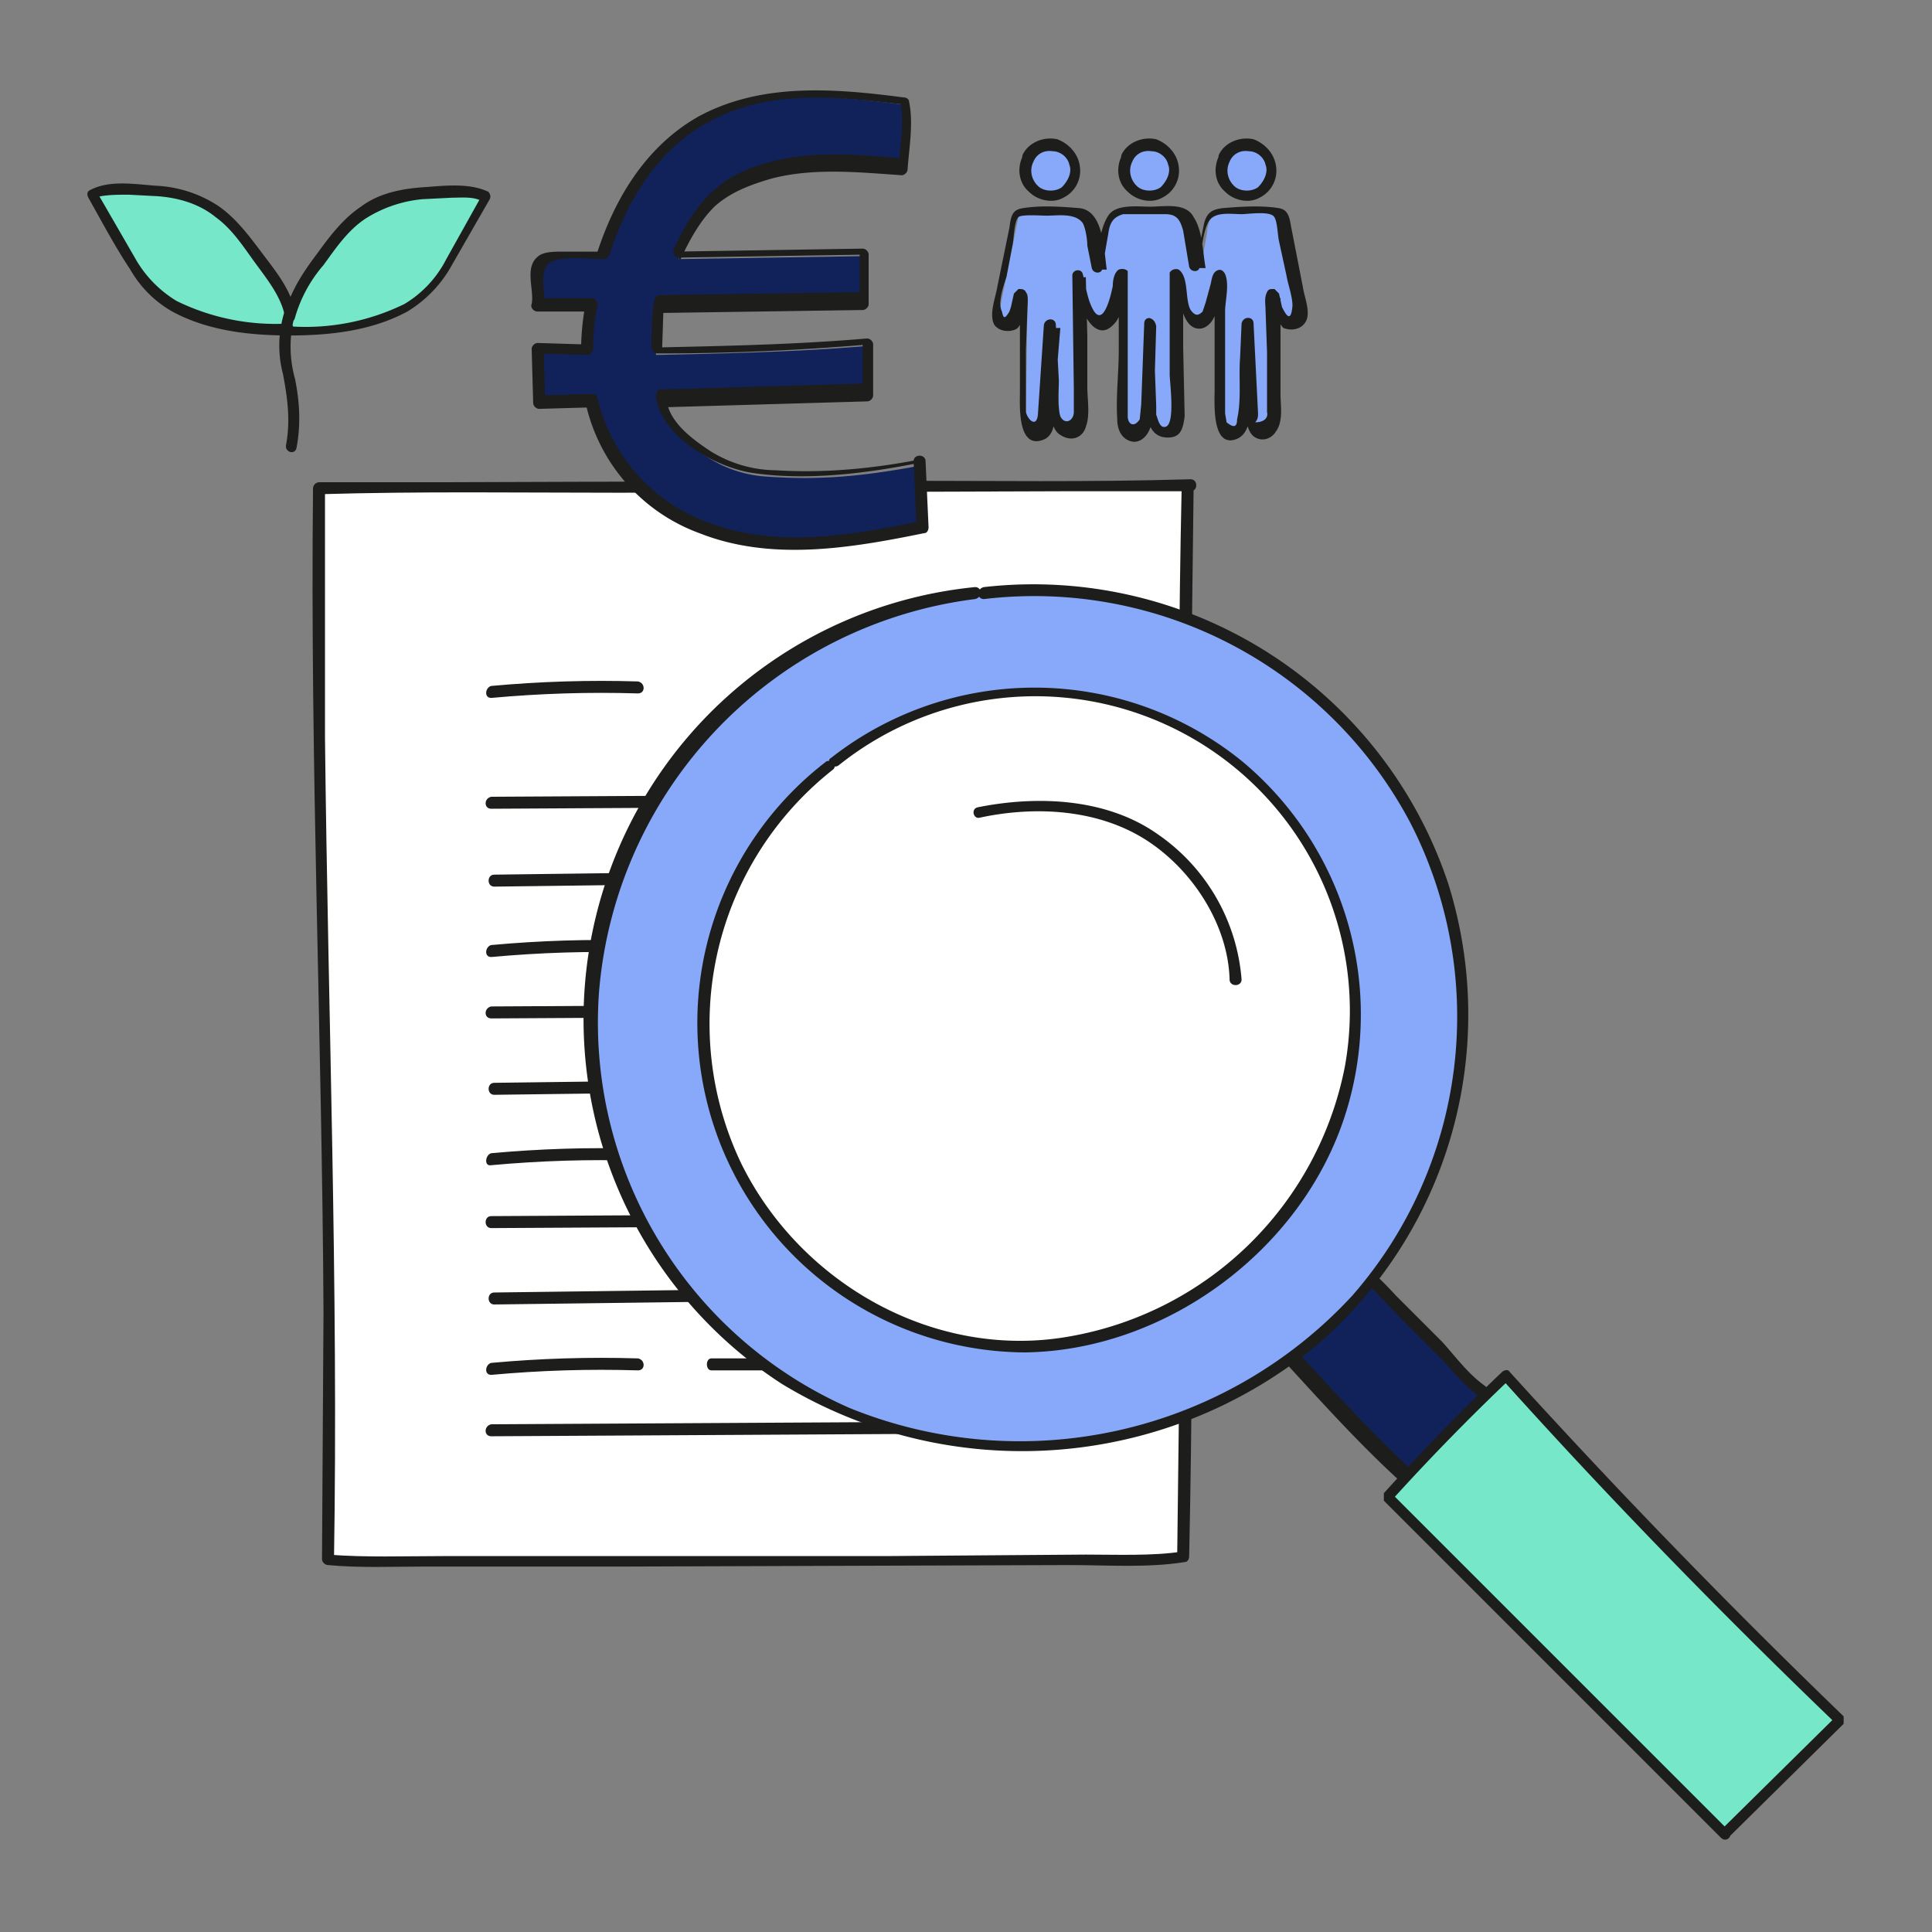 <?xml version="1.0" encoding="UTF-8"?>
<svg xmlns="http://www.w3.org/2000/svg" version="1.1" id="Calque_1" x="0" y="0" viewBox="0 0 129 129" style="enable-background:new 0 0 129 129" xml:space="preserve">
  <rect x="0" y="0" width="129" height="129" fill="#808080" stroke="none"/>
  <style>.st0{fill:#88a9fa}.st1{fill:#1d1d1b}.st2{fill:#76e8c9}.st3{fill:#fff}.st4{fill:#102259}</style>
  <path class="st0" d="m76.8 21.6.2 5.5.2 1.2c.1.4.7.5 1.1.4.5-.1.5-.7.5-1.2l-.1-9.1c.1-.4.3.6.3.8.1.6.4 2.4 1.2 2.3l.4-.2.4-1 .3-1.2c.1-.2.3-1.2.3-.8l-.1 9.1c0 .5.2 1.3.6 1.4.5.1.8-.2.9-.5l.2-1.1.2-5.7.3 6.2.3.9c.3.4.8.2 1.1-.1.3-.4.3-.9.2-1.3l-.1-6.4c0-.4-.1-1.4.1-1.2l.4 1.5c.1.5.9.5 1.2.2.2-.3.1-.6.1-.9l-1.2-5.9-.1-.3-.3-.1a24 24 0 0 0-3.8 0c-.2 0-.5 0-.6.2-.2.3-.4.8-.4 1.2l-.4 2.3v.1-.1l-.4-2.3-.4-1.2c-.1-.2-.4-.2-.6-.2l-2-.1-1.8.1c-.2 0-.5 0-.6.2-.2.3-.4.8-.4 1.2l-.4 2.3v.1-.1l-.4-2.3-.4-1.2c-.1-.2-.4-.2-.6-.2a24 24 0 0 0-3.8 0l-.3.1-.1.3-1.2 5.9c-.1.3-.1.7.1.9.3.4 1.1.3 1.2-.2l.4-1.5c.2-.2.1.8.1 1.2l-.1 6.4c0 .5 0 1 .2 1.3.3.4.8.5 1.1.1.2-.2.2-.6.2-.9 0-1.9.4-6.1.4-6.1a144.4 144.4 0 0 0 .4 6.7c.2.3.6.5.9.4.4-.1.5-.7.5-1.2l-.1-9.1.2 1.1s.4 2 1.2 2.1c.2 0 .5-.3.6-.4l.3-.7.3-1.2c.1-.2.3-1.2.3-.8l-.1 9.1c0 .5 0 1.1.5 1.3.5.2.8-.2 1-.5.2-.3.2-1.2.2-1.2l.2-5.6"></path>
  <path class="st1" d="m76.4 21.6.1 3.5c0 1 0 2.1.2 3.1.2.7.7 1.1 1.5 1 .7-.1.8-.7.9-1.4l-.1-4.6V21c0-.7-.2-1.9 0-2.6l-.6.2.4 1.8c.2.5.4 1.3 1 1.5.6.2 1.1-.3 1.3-.8l.4-1.4.2-1-.6-.2c.2.5 0 1.4 0 1.9v5.7c0 .8-.2 3.9 1.5 3.2 1.2-.5.9-2.9.9-3.9l.2-3.7h-.8l.2 3.4.1 2.4c0 .6.1 1.4.6 1.7.5.3 1.1.1 1.4-.4.5-.7.3-1.7.3-2.5v-6.4l-.4.2c-.1 0 .2 1.5.6 1.8.5.2 1.1.1 1.4-.3.5-.6 0-1.7-.1-2.4l-.8-4.1c-.1-.6-.2-1.1-.8-1.2-1.2-.2-2.6-.1-3.8 0-.7.1-1 .3-1.2 1l-.6 3h.7c-.2-1.1-.2-2.5-.8-3.4-.5-1-2-.7-2.9-.7-.8 0-2.3-.2-2.8.6-.6.9-.7 2.5-.8 3.6h.7c-.2-1.3-.2-3.9-1.8-4.1-1.2-.1-2.6-.2-3.8 0-.7.1-.8.5-.9 1.3l-.8 3.9c-.1.7-.6 1.9-.2 2.6.3.4.9.5 1.4.3.5-.2.8-1.8.7-1.8l-.4-.2c.1.2 0 .6 0 .8v5.4c0 .8-.2 4 1.7 3.1.5-.3.6-.9.6-1.4l.1-2.4.3-3.6H70l.2 4.9c0 .8-.1 1.9.7 2.3.7.4 1.4.1 1.6-.6.3-.8.1-1.8.1-2.7v-3.4l-.1-3.9-.7.1c.2 1 .4 2.5 1.2 3.2.6.5 1.1.2 1.5-.3.3-.4.4-.9.5-1.4l.3-1.3-.6-.2c.2.6 0 1.7 0 2.4v2.4c0 1.5-.2 3.1-.1 4.6 0 .7.3 1.4 1.1 1.5.7 0 1.1-.7 1.2-1.3.2-1 .1-2 .2-3l.1-3.4c-.1-.7-.8-.7-.8-.2l-.2 5.4-.1 1c-.4.6-.8.3-.8-.2v-9.7c-.1-.1-.3-.2-.6-.1-.3.2-.4.7-.4 1.1-.1.5-.6 2.8-1.3 1.6-.4-.7-.5-1.6-.7-2.4-.1-.4-.7-.3-.7.1l.1 7.6v1.5c0 .6-.6.9-.9.3-.2-.6-.1-1.7-.1-2.4l-.2-3.7c0-.5-.7-.5-.8 0l-.4 6c-.1.9-.7.3-.8-.2v-4.2l.1-2.6c0-.4.1-.9-.1-1.2-.1-.2-.3-.2-.4-.2H68l-.3.3-.2.9-.1.3c-.3.5-.4.5-.5 0-.3-.6.1-1.7.3-2.3l.4-2.1c.1-.4.1-1.6.4-1.9.2-.2 1.5-.1 1.9-.1.7 0 1.9-.2 2.4.5.2.4.3 1.1.3 1.5l.3 1.5c.1.4.7.4.7 0l.4-2.3c.1-.7.3-1.1 1-1.3h2.8c.8 0 1 .4 1.2 1.1l.4 2.4c.1.4.7.4.7 0 .1-.9.2-2.3.6-3 .4-.7 1.5-.5 2.2-.5.4 0 1.7-.2 2.1.1.3.2.3 1.3.4 1.7l.5 2.3c.1.6.4 1.4.4 2-.1 1.3-.5.5-.7.1l-.2-.9-.3-.3H85c-.2 0-.3 0-.4.2-.2.4-.1.8-.1 1.2l.1 2.8v4c.1.4-.2.7-.8.7.2-.2.2-.4.2-.6l-.3-6c0-.5-.7-.5-.8 0l-.1 2.3c-.1 1.3.1 2.8-.2 4.1 0 .5-.2.6-.7.2l-.1-.6v-6.8c0-.7.3-1.8 0-2.5-.1-.2-.3-.4-.6-.2s-.3.7-.4 1l-.3 1.1-.2.6c-.3.3-.5.3-.8-.1-.4-.7-.1-2.2-.8-2.7a.5.5 0 0 0-.6.2V25c0 .5.4 3.4-.3 3.5-.4.1-.5-.6-.6-.8v-.6l-.2-5.4c.1-.6-.6-.6-.6-.1z"></path>
  <path class="st0" d="M68.7 10.6c.2-.5.7-.8 1.3-.9.5-.1 1.1.1 1.5.6.4.4.5 1 .3 1.5l-.3.6-.5.5c-.4.2-.9.3-1.3.2-.5-.1-.9-.5-1.1-.9s-.1-1.1.1-1.6"></path>
  <path class="st1" d="M69 10.8c.2-.5.7-.8 1.3-.7.5 0 1 .4 1.1.9.2.5-.1 1.1-.5 1.5-.4.3-1.1.3-1.5 0-.5-.4-.7-1.1-.4-1.7.1-.2 0-.4-.2-.5-.2-.1-.4 0-.5.1-.4.8-.3 1.8.4 2.4.6.6 1.6.8 2.3.4a2 2 0 0 0 1.1-2.1c-.1-.8-.7-1.5-1.5-1.8-.9-.2-1.9.2-2.3 1-.1.2 0 .4.1.5.3.3.5.2.6 0z"></path>
  <path class="st0" d="M75.3 10.6c.2-.5.7-.8 1.3-.9.5-.1 1.1.1 1.5.6.4.4.5 1 .3 1.5l-.3.6-.5.5c-.4.2-.9.3-1.3.2-.5-.1-.9-.5-1.1-.9-.2-.5-.2-1.1.1-1.6"></path>
  <path class="st1" d="M75.6 10.8c.2-.5.7-.8 1.3-.7.5 0 1 .4 1.1.9.2.5-.1 1.1-.5 1.5-.4.3-1.1.3-1.5 0-.5-.4-.7-1.1-.4-1.7.1-.2 0-.4-.2-.5-.2-.1-.4 0-.5.1-.4.8-.3 1.8.4 2.4.6.6 1.6.8 2.3.4a2 2 0 0 0 1.1-2.1c-.1-.8-.7-1.5-1.5-1.8-.9-.2-1.9.2-2.3 1-.1.2 0 .4.1.5.2.3.5.2.6 0z"></path>
  <path class="st0" d="M81.8 10.6c.2-.5.7-.8 1.3-.9.5-.1 1.1.1 1.5.6.4.4.5 1 .3 1.5l-.3.6-.5.5c-.4.2-.9.3-1.3.2-.5-.1-.9-.5-1.1-.9s-.1-1.1.1-1.6"></path>
  <path class="st1" d="M82.1 10.8c.2-.5.7-.8 1.3-.7.5 0 1 .4 1.1.9.2.5-.1 1.1-.5 1.5-.4.3-1.1.3-1.5 0-.5-.4-.7-1.1-.4-1.7.1-.2 0-.4-.2-.5-.2-.1-.4 0-.5.1-.4.8-.3 1.8.4 2.4.6.6 1.6.8 2.3.4a2 2 0 0 0 1.1-2.1c-.1-.8-.7-1.5-1.5-1.8-.9-.2-1.9.2-2.3 1-.1.2 0 .4.1.5.3.3.5.2.6 0z"></path>
  <path class="st2" d="M19.3 22c3.2 0 7.3-.5 9.5-2.9.6-.7 1-1.4 1.5-2.2l2.2-3.9c-.7-.4-1.5-.4-2.2-.3-2 .1-4 .2-5.7 1.2-1.2.8-2.1 1.9-3 3.1-.9 1.2-1.8 2.5-2.1 4"></path>
  <path class="st1" d="M19.3 22.4c2.7 0 5.5-.3 7.9-1.6A8.3 8.3 0 0 0 30 18l2.7-4.7c.1-.2 0-.4-.1-.5-1.3-.6-2.9-.4-4.3-.3-1.5.1-3 .4-4.2 1.3-1.2.8-2.1 2-2.9 3.1-.9 1.2-1.8 2.5-2.2 4.1-.1.5.6.7.7.2a9.2 9.2 0 0 1 1.9-3.5c.8-1.1 1.6-2.3 2.8-3.1a8.6 8.6 0 0 1 3.8-1.3l2-.1c.7 0 1.5-.1 2.1.3l-.1-.5-2.4 4.3a7.4 7.4 0 0 1-2.8 3 15 15 0 0 1-7.5 1.5c-.7-.2-.7.6-.2.6z"></path>
  <path class="st2" d="M19.3 22c-3.2 0-7.3-.5-9.4-2.9-.6-.7-1-1.4-1.5-2.2L6.2 13c.7-.4 1.5-.4 2.2-.3 2 .1 4 .2 5.7 1.2 1.2.8 2.1 1.9 3 3.1.9 1.2 2 2.5 2.3 4"></path>
  <path class="st1" d="M19.3 21.6a15 15 0 0 1-7.5-1.5A7.8 7.8 0 0 1 9 17.2l-2.6-4.5-.1.5C7 13 7.8 13 8.6 13l1.9.1c1.4.1 2.8.5 3.9 1.4 1.1.8 1.8 1.9 2.6 3s1.7 2.2 2 3.5c.1.5.8.3.7-.2-.3-1.5-1.3-2.7-2.2-3.9-.9-1.2-1.8-2.4-3-3.2a8.3 8.3 0 0 0-4.1-1.3c-1.4-.1-3.1-.4-4.4.3-.2.1-.2.3-.1.5.9 1.6 1.8 3.3 2.8 4.8a7.5 7.5 0 0 0 2.8 2.8c2.4 1.3 5.2 1.6 7.9 1.6.3 0 .3-.8-.1-.8z"></path>
  <path class="st1" d="M19 20.8a7.5 7.5 0 0 0-.1 4.2c.3 1.6.5 3.1.2 4.7-.1.5.6.7.7.2.3-1.6.2-3.1-.1-4.6a7.9 7.9 0 0 1 0-4.3c.2-.4-.6-.6-.7-.2z"></path>
  <path class="st3" d="M79.2 32.5c-.6 26.3.2 45.2-.4 71.5-2.5.4-54.6.5-57.1.2.5-26.3-.9-45-.6-71.6l58.1-.1"></path>
  <path class="st1" d="M78.9 32.5c-.4 18.3-.1 36.6-.1 55l-.2 16.5.3-.4c-1.9.3-4.4.2-6.4.2l-13.4.1H29.6c-2.6 0-5.2.1-7.7-.1l.4.4c.3-18.3-.4-36.6-.6-54.9V32.6l-.4.4c6.7-.2 13.4-.1 20.1-.1l30.1-.1h8c.5 0 .5-.8 0-.8-6.7.2-13.4.1-20.1.1l-30.1.1h-8c-.2 0-.4.2-.4.4-.2 18.4.6 36.7.7 55l-.1 16.5c0 .2.2.4.4.4 2.1.2 4.3.1 6.5.1h13.3l29.7-.1c2.5 0 5.2.2 7.7-.2.2 0 .3-.2.3-.4.4-18.3.1-36.6.1-55l.2-16.5c-.1-.4-.8-.4-.8.1z"></path>
  <path class="st1" d="m32.8 95.9 35.7-.2c.5 0 .5-.8 0-.8l-35.7.2c-.5.1-.5.8 0 .8zm0-4.1c3.3-.3 6.5-.4 9.8-.3.5 0 .5-.7 0-.8-3.3-.1-6.5 0-9.8.3-.4.1-.5.8 0 .8zm14.7-.3h20.8c.5 0 .5-.8 0-.8H47.5c-.4 0-.4.8 0 .8zm20.6-5.6L60 86c-.5 0-.5.8 0 .8l8.1-.1c.5-.1.5-.8 0-.8zm-11.7.1-23.4.3c-.5 0-.5.8 0 .8l23.4-.3c.5 0 .5-.8 0-.8zm-23.6-4 35.7-.2c.5 0 .5-.8 0-.8l-35.7.2c-.5 0-.5.8 0 .8zm0-4.2c3.3-.3 6.5-.4 9.8-.3.5 0 .5-.7 0-.8-3.3-.1-6.5 0-9.8.3-.4.1-.5.9 0 .8zm14.7-.3h20.8c.5 0 .5-.8 0-.8H47.5c-.4.1-.4.8 0 .8zm20.6-5.6L60 72c-.5 0-.5.8 0 .8l8.1-.1c.5-.1.5-.8 0-.8zm-11.7.1-23.4.3c-.5 0-.5.8 0 .8l23.4-.3c.5 0 .5-.8 0-.8zm-23.6-4 35.7-.2c.5 0 .5-.8 0-.8l-35.7.2c-.5.1-.5.8 0 .8zm0-4.1c3.3-.3 6.5-.4 9.8-.3.5 0 .5-.7 0-.8-3.3-.1-6.5 0-9.8.3-.4.1-.5.8 0 .8zm14.7-.4h20.8c.5 0 .5-.8 0-.8H47.5c-.4.1-.4.8 0 .8zm20.6-5.6L60 58c-.5 0-.5.8 0 .8l8.1-.1c.5 0 .5-.8 0-.8zm-11.7.2-23.4.3c-.5 0-.5.8 0 .8l23.4-.3c.5-.1.5-.8 0-.8zM32.8 54l35.7-.2c.5 0 .5-.8 0-.8l-35.7.2c-.5.1-.5.8 0 .8zm0-7.4c3.3-.3 6.5-.4 9.8-.3.5 0 .5-.7 0-.8-3.3-.1-6.5 0-9.8.3-.4.1-.5.8 0 .8zm14.7 3h20.8c.5 0 .5-.8 0-.8H47.5c-.4 0-.4.8 0 .8zM68.1 44l-8.1.1c-.5 0-.5.8 0 .8l8.1-.1c.5-.1.5-.8 0-.8z"></path>
  <path class="st4" d="M61.4 31.1c-3.8.7-6.7 1-10.5.7a8.2 8.2 0 0 1-3.7-1.3c-1.3-.8-2.7-2-3.1-3.6l12.5-.4h1.3v-3.4c-4.7.4-9.4.5-14.1.6v-1.6l.2-1.5 12.7-.2h1.1v-3.3l-12.5.2.8-1.6a7 7 0 0 1 3.3-3.3c3.7-1.6 7.1-1.3 11-1l.2-4-.2-.4c-2.3-.3-4.7-.6-7.1-.5-2.4.1-4.7.7-6.8 1.9a16 16 0 0 0-6.3 8.8h-3c-.3 0-.6 0-.9.2-.5.3-.5.9-.5 1.5.1.5.2 1.1 0 1.6h3.6l-.1.3-.2 2.7-3.3-.1.1 3.6 3.5-.1c.1.7.3 1.4.6 2 1.7 4.1 5.6 6.5 9.5 7.2 3.9.7 8 0 11.9-.8.2-1.3.1-2.7 0-4.2z"></path>
  <path class="st1" d="M61.3 30.7c-3.1.6-6.3.9-9.5.7a8.4 8.4 0 0 1-4.4-1.3c-1.2-.8-2.7-1.9-2.9-3.4l-.4.5 13.8-.4c.2 0 .4-.2.4-.4V23c0-.2-.2-.4-.4-.4-4.7.4-9.4.5-14.1.6l.4.4.1-3-.4.3 13.7-.2c.2 0 .4-.2.4-.4V17c0-.2-.2-.4-.4-.4l-12.5.2.3.6c.6-1.3 1.3-2.6 2.3-3.6 1.1-1 2.5-1.5 3.9-1.9 2.8-.7 5.7-.4 8.6-.2.2 0 .4-.2.4-.4.1-1.4.4-3.1.1-4.5 0-.2-.2-.3-.4-.3-4.6-.6-9.5-1-13.7 1.3-3.5 2-5.6 5.5-6.8 9.3l.4-.3h-2.6c-.5 0-1.1 0-1.5.2-1.2.7-.4 2.3-.6 3.3-.1.2.1.5.4.5h3.6l-.4-.5c-.2 1-.3 2.1-.3 3.1l.4-.4-3.3-.1c-.2 0-.4.2-.4.4l.1 3.6c0 .2.2.4.4.4l3.5-.1-.4-.3a12 12 0 0 0 7.6 8.7c4.8 1.9 10.1 1 15 0 .2 0 .3-.2.3-.4l-.2-4.4c0-.5-.8-.5-.8 0l.2 4.4.3-.4c-4.5.9-9.4 1.8-13.9.2a11.7 11.7 0 0 1-7.7-8.4c0-.2-.2-.3-.4-.3l-3.5.1.4.4-.1-3.6-.4.4 3.3.1c.2 0 .4-.2.4-.4 0-1 .1-2 .3-2.9 0-.2-.1-.5-.4-.5h-3.6l.4.5c.2-.9-.5-2.6.7-3 .9-.3 2.3-.1 3.3-.1.2 0 .3-.1.4-.3 1.2-3.7 3.3-7.2 6.9-9 4-2.1 8.6-1.5 12.9-1l-.4-.3c.3 1.3 0 3-.1 4.3l.4-.4c-3.2-.3-6.5-.6-9.6.4-3 .9-4.5 2.8-5.8 5.6-.1.2 0 .6.3.6l12.5-.2-.4-.4v3.3l.4-.4-13.7.2c-.2 0-.3.1-.4.3-.2 1.1-.2 2.1-.2 3.2 0 .2.2.4.4.4 4.7 0 9.4-.2 14.1-.6l-.4-.4V26l.4-.4-13.8.4c-.3 0-.4.2-.4.5.4 2.8 4.2 4.8 6.6 5.1 3.6.5 7.5 0 11-.7.6.5.4-.3-.1-.2z"></path>
  <path class="st4" d="m84.2 88.6 6.2 6.6 2.3 2.4c1.7 1.7 3.6 3.3 5.6 4.7a133 133 0 0 1 5.6-5c-.9-1.4-2.5-2-3.6-3.2L97.8 92c-1-1-1.6-1.9-2.7-2.8l-2-2-3.7-3.5c-.1-.1-.3-.3-.5-.3l-.4.1c-2.1 1.1-4.3 2.4-5.1 4.6"></path>
  <path class="st1" d="M83.9 88.9c4.5 4.8 8.8 10 14.2 13.7.1.1.3.1.5-.1a133 133 0 0 1 5.6-5l.1-.5c-.6-.9-1.5-1.5-2.3-2.2l-2.9-2.3c-1.1-.8-1.9-1.9-2.8-2.9l-3.1-3.1c-1-1.1-2.1-2.1-3.3-3.1-.8-.7-1.2-.5-2.1 0-2 1.1-3.9 2.4-4.7 4.5-.2.4.5.6.7.2.5-1.1 1.3-2 2.3-2.8.7-.5 1.7-1.3 2.5-1.5.9-.3 2.3 1.5 2.9 2.1l2.6 2.7 2.4 2.4c.7.8 1.3 1.5 2.1 2.1l2.5 2c.9.7 1.9 1.3 2.6 2.2l.1-.5a133 133 0 0 0-5.6 5l.5-.1c-5.4-3.7-9.6-8.9-14.1-13.6-.5-.1-1 .4-.7.8z"></path>
  <path class="st0" d="M65.7 39.6c9.3-1.2 19.1 2.6 25.2 9.7s8.4 17.3 5.8 26.3a29 29 0 0 1-29.2 20.8A28.3 28.3 0 0 1 41 77a28.8 28.8 0 0 1 24.2-37.5"></path>
  <path class="st1" d="M65.7 40a28.4 28.4 0 0 1 28.5 15 28.3 28.3 0 0 1-3.9 31.5A30.2 30.2 0 0 1 56.7 94 28.1 28.1 0 0 1 40 66.2 28.8 28.8 0 0 1 65.1 40c.5-.1.5-.8 0-.8a29 29 0 0 0-12.9 53.2A30.9 30.9 0 0 0 87.7 90c9-7.6 12.5-19.8 9-31a29.2 29.2 0 0 0-31-19.8c-.5.1-.5.8 0 .8z"></path>
  <path class="st3" d="M55.7 50.8c5.5-4.4 13.3-5.7 20-3.5s12.1 7.9 14 14.7A21.9 21.9 0 0 1 79 86.8a23.2 23.2 0 0 1-8.5 2.9c-5.7.7-11.7-1.3-16.1-5.1-4.8-4.2-7.6-10.6-7.4-17s3.4-12.6 8.4-16.5"></path>
  <path class="st1" d="M56 51.1a21 21 0 0 1 33.8 20.1 22.7 22.7 0 0 1-18.2 18c-9 1.7-18.1-3.4-22.1-11.5a21.6 21.6 0 0 1 6.1-26.3c.4-.3-.2-.8-.5-.5a22 22 0 0 0 13.3 39.4c9.4-.1 18.5-6.8 21.4-15.8a22 22 0 0 0-6.9-23.7 22 22 0 0 0-27.4-.2c-.4.2.1.8.5.5z"></path>
  <path class="st2" d="M115.2 122.5 92.7 100a151 151 0 0 1 7.9-8.1c7.1 7.9 14.6 15.6 22.3 23l-7.7 7.6z"></path>
  <path class="st1" d="M115.4 122.2 92.9 99.7v.5a151 151 0 0 1 7.9-8.1h-.5c7.1 7.9 14.6 15.6 22.3 23v-.5l-7.7 7.6c-.3.3.2.9.5.5l7.7-7.6v-.5a484 484 0 0 1-22.3-23c-.1-.2-.4-.1-.5 0a151 151 0 0 0-7.9 8.1v.5l22.5 22.5c.4.4.9-.2.5-.5zm-50-67.6c3.7-.8 8-.6 11.3 1.6 3 2 5.3 5.6 5.4 9.2 0 .5.8.5.8 0a13 13 0 0 0-5.6-9.7c-3.4-2.4-8-2.6-12-1.8-.5.1-.3.8.1.7z"></path>
</svg>

